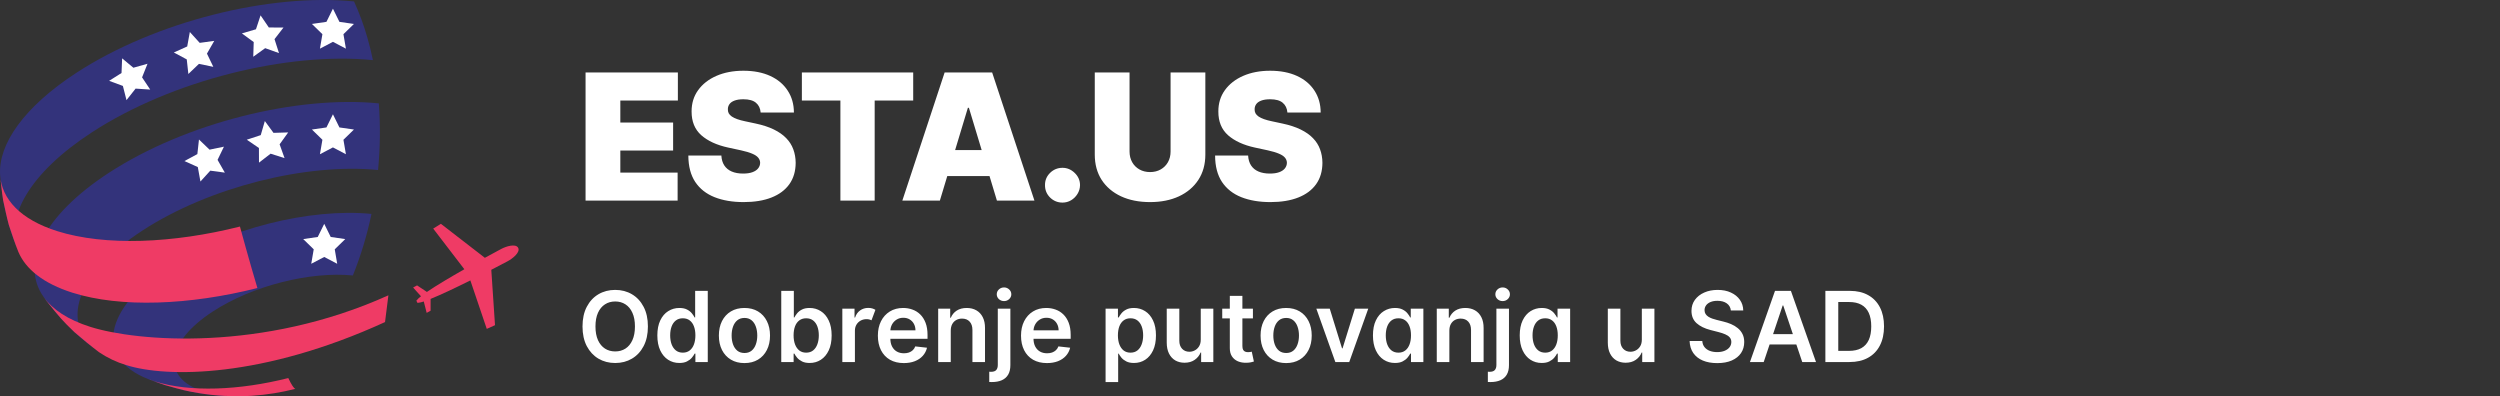 <svg xmlns="http://www.w3.org/2000/svg" width="511" height="81" viewBox="0 0 511 81" fill="none"><rect x="0" y="0" width="511" height="81" fill="#333333" stroke="none"/><path d="M119.688 41V14.818H138.557V20.546H126.795V25.046H137.585V30.773H126.795V35.273H138.506V41H119.688ZM155.476 23C155.407 22.148 155.088 21.483 154.517 21.006C153.954 20.528 153.098 20.29 151.947 20.29C151.214 20.29 150.613 20.379 150.145 20.558C149.684 20.729 149.344 20.963 149.122 21.261C148.9 21.56 148.785 21.901 148.777 22.284C148.76 22.599 148.815 22.885 148.943 23.141C149.079 23.388 149.292 23.614 149.582 23.818C149.872 24.014 150.243 24.193 150.694 24.355C151.146 24.517 151.683 24.662 152.305 24.79L154.453 25.25C155.902 25.557 157.142 25.962 158.173 26.465C159.204 26.967 160.048 27.56 160.704 28.241C161.361 28.915 161.842 29.673 162.149 30.517C162.464 31.361 162.626 32.281 162.635 33.278C162.626 35 162.196 36.457 161.344 37.651C160.491 38.844 159.273 39.751 157.687 40.374C156.111 40.996 154.214 41.307 151.998 41.307C149.723 41.307 147.737 40.97 146.041 40.297C144.354 39.624 143.041 38.588 142.104 37.19C141.175 35.784 140.706 33.986 140.697 31.796H147.447C147.49 32.597 147.69 33.27 148.048 33.815C148.406 34.361 148.909 34.774 149.557 35.055C150.213 35.337 150.993 35.477 151.896 35.477C152.655 35.477 153.29 35.383 153.801 35.196C154.312 35.008 154.7 34.749 154.964 34.416C155.229 34.084 155.365 33.705 155.373 33.278C155.365 32.878 155.233 32.528 154.977 32.23C154.73 31.923 154.321 31.651 153.75 31.412C153.179 31.165 152.407 30.935 151.436 30.722L148.828 30.159C146.51 29.656 144.682 28.817 143.344 27.641C142.014 26.456 141.354 24.841 141.362 22.796C141.354 21.134 141.797 19.68 142.692 18.436C143.595 17.183 144.844 16.207 146.437 15.508C148.04 14.81 149.876 14.46 151.947 14.46C154.061 14.46 155.889 14.814 157.432 15.521C158.974 16.229 160.163 17.226 160.998 18.513C161.842 19.791 162.268 21.287 162.277 23H155.476ZM163.903 20.546V14.818H186.658V20.546H178.783V41H171.778V20.546H163.903ZM192.11 41H184.439L193.081 14.818H202.797L211.439 41H203.769L198.042 22.028H197.837L192.11 41ZM190.678 30.671H205.099V35.989H190.678V30.671ZM217.179 41.409C216.19 41.409 215.342 41.064 214.635 40.374C213.936 39.675 213.591 38.827 213.599 37.83C213.591 36.858 213.936 36.027 214.635 35.337C215.342 34.646 216.19 34.301 217.179 34.301C218.116 34.301 218.943 34.646 219.659 35.337C220.383 36.027 220.75 36.858 220.758 37.83C220.75 38.494 220.575 39.099 220.234 39.645C219.902 40.182 219.467 40.612 218.93 40.936C218.393 41.251 217.809 41.409 217.179 41.409ZM239.265 14.818H246.373V31.591C246.373 33.585 245.896 35.311 244.942 36.769C243.996 38.217 242.675 39.338 240.978 40.131C239.282 40.915 237.314 41.307 235.072 41.307C232.814 41.307 230.836 40.915 229.14 40.131C227.444 39.338 226.123 38.217 225.177 36.769C224.24 35.311 223.771 33.585 223.771 31.591V14.818H230.879V30.977C230.879 31.787 231.058 32.511 231.416 33.151C231.774 33.781 232.268 34.276 232.899 34.633C233.538 34.992 234.263 35.17 235.072 35.17C235.89 35.17 236.615 34.992 237.246 34.633C237.876 34.276 238.371 33.781 238.728 33.151C239.086 32.511 239.265 31.787 239.265 30.977V14.818ZM263.145 23C263.077 22.148 262.757 21.483 262.186 21.006C261.624 20.528 260.767 20.29 259.617 20.29C258.884 20.29 258.283 20.379 257.814 20.558C257.354 20.729 257.013 20.963 256.791 21.261C256.57 21.56 256.455 21.901 256.446 22.284C256.429 22.599 256.485 22.885 256.613 23.141C256.749 23.388 256.962 23.614 257.252 23.818C257.541 24.014 257.912 24.193 258.364 24.355C258.816 24.517 259.353 24.662 259.975 24.79L262.122 25.25C263.571 25.557 264.811 25.962 265.843 26.465C266.874 26.967 267.718 27.56 268.374 28.241C269.03 28.915 269.512 29.673 269.818 30.517C270.134 31.361 270.296 32.281 270.304 33.278C270.296 35 269.865 36.457 269.013 37.651C268.161 38.844 266.942 39.751 265.357 40.374C263.78 40.996 261.884 41.307 259.668 41.307C257.392 41.307 255.407 40.97 253.711 40.297C252.023 39.624 250.711 38.588 249.773 37.19C248.844 35.784 248.375 33.986 248.367 31.796H255.117C255.159 32.597 255.36 33.27 255.718 33.815C256.076 34.361 256.578 34.774 257.226 35.055C257.882 35.337 258.662 35.477 259.566 35.477C260.324 35.477 260.959 35.383 261.47 35.196C261.982 35.008 262.37 34.749 262.634 34.416C262.898 34.084 263.034 33.705 263.043 33.278C263.034 32.878 262.902 32.528 262.647 32.23C262.399 31.923 261.99 31.651 261.419 31.412C260.848 31.165 260.077 30.935 259.105 30.722L256.497 30.159C254.179 29.656 252.351 28.817 251.013 27.641C249.684 26.456 249.023 24.841 249.032 22.796C249.023 21.134 249.466 19.68 250.361 18.436C251.265 17.183 252.513 16.207 254.107 15.508C255.709 14.81 257.546 14.46 259.617 14.46C261.73 14.46 263.559 14.814 265.101 15.521C266.644 16.229 267.833 17.226 268.668 18.513C269.512 19.791 269.938 21.287 269.946 23H263.145Z" fill="white"></path><path d="M132.432 66.727C132.432 68.294 132.138 69.637 131.551 70.754C130.969 71.867 130.173 72.719 129.165 73.311C128.161 73.903 127.022 74.199 125.749 74.199C124.475 74.199 123.334 73.903 122.325 73.311C121.321 72.715 120.526 71.86 119.939 70.747C119.357 69.63 119.065 68.29 119.065 66.727C119.065 65.16 119.357 63.82 119.939 62.707C120.526 61.59 121.321 60.735 122.325 60.144C123.334 59.552 124.475 59.256 125.749 59.256C127.022 59.256 128.161 59.552 129.165 60.144C130.173 60.735 130.969 61.59 131.551 62.707C132.138 63.82 132.432 65.16 132.432 66.727ZM129.783 66.727C129.783 65.624 129.61 64.694 129.264 63.936C128.923 63.174 128.45 62.599 127.844 62.21C127.238 61.817 126.539 61.621 125.749 61.621C124.958 61.621 124.259 61.817 123.653 62.21C123.047 62.599 122.571 63.174 122.226 63.936C121.885 64.694 121.714 65.624 121.714 66.727C121.714 67.831 121.885 68.763 122.226 69.526C122.571 70.283 123.047 70.858 123.653 71.251C124.259 71.64 124.958 71.834 125.749 71.834C126.539 71.834 127.238 71.64 127.844 71.251C128.45 70.858 128.923 70.283 129.264 69.526C129.61 68.763 129.783 67.831 129.783 66.727ZM138.858 74.192C138.001 74.192 137.234 73.972 136.556 73.531C135.879 73.091 135.344 72.452 134.951 71.614C134.558 70.776 134.362 69.758 134.362 68.56C134.362 67.347 134.561 66.325 134.958 65.492C135.361 64.653 135.903 64.021 136.585 63.595C137.267 63.164 138.027 62.949 138.865 62.949C139.504 62.949 140.029 63.058 140.441 63.276C140.853 63.489 141.18 63.747 141.422 64.05C141.663 64.348 141.85 64.63 141.983 64.895H142.089V59.455H144.667V74H142.139V72.281H141.983C141.85 72.546 141.658 72.828 141.407 73.126C141.156 73.42 140.825 73.671 140.413 73.879C140.001 74.088 139.483 74.192 138.858 74.192ZM139.575 72.082C140.119 72.082 140.583 71.936 140.967 71.642C141.35 71.344 141.642 70.93 141.841 70.399C142.039 69.869 142.139 69.251 142.139 68.546C142.139 67.84 142.039 67.227 141.841 66.706C141.646 66.185 141.358 65.78 140.974 65.492C140.595 65.203 140.129 65.058 139.575 65.058C139.002 65.058 138.524 65.207 138.14 65.506C137.757 65.804 137.468 66.216 137.274 66.742C137.08 67.267 136.983 67.868 136.983 68.546C136.983 69.227 137.08 69.836 137.274 70.371C137.473 70.901 137.764 71.32 138.147 71.628C138.536 71.931 139.011 72.082 139.575 72.082ZM152.165 74.213C151.1 74.213 150.177 73.979 149.396 73.51C148.614 73.041 148.008 72.385 147.577 71.543C147.151 70.7 146.938 69.715 146.938 68.588C146.938 67.461 147.151 66.474 147.577 65.626C148.008 64.779 148.614 64.121 149.396 63.652C150.177 63.183 151.1 62.949 152.165 62.949C153.231 62.949 154.154 63.183 154.935 63.652C155.717 64.121 156.32 64.779 156.746 65.626C157.177 66.474 157.393 67.461 157.393 68.588C157.393 69.715 157.177 70.7 156.746 71.543C156.32 72.385 155.717 73.041 154.935 73.51C154.154 73.979 153.231 74.213 152.165 74.213ZM152.18 72.153C152.757 72.153 153.24 71.995 153.629 71.678C154.017 71.356 154.306 70.925 154.495 70.385C154.689 69.845 154.786 69.244 154.786 68.581C154.786 67.913 154.689 67.31 154.495 66.77C154.306 66.225 154.017 65.792 153.629 65.47C153.24 65.148 152.757 64.987 152.18 64.987C151.588 64.987 151.095 65.148 150.702 65.47C150.314 65.792 150.023 66.225 149.829 66.77C149.639 67.31 149.545 67.913 149.545 68.581C149.545 69.244 149.639 69.845 149.829 70.385C150.023 70.925 150.314 71.356 150.702 71.678C151.095 71.995 151.588 72.153 152.18 72.153ZM159.689 74V59.455H162.26V64.895H162.366C162.499 64.63 162.686 64.348 162.927 64.05C163.169 63.747 163.495 63.489 163.907 63.276C164.319 63.058 164.845 62.949 165.484 62.949C166.327 62.949 167.087 63.164 167.764 63.595C168.446 64.021 168.985 64.653 169.383 65.492C169.786 66.325 169.987 67.347 169.987 68.56C169.987 69.758 169.79 70.776 169.397 71.614C169.004 72.452 168.469 73.091 167.792 73.531C167.115 73.972 166.348 74.192 165.491 74.192C164.866 74.192 164.348 74.088 163.936 73.879C163.524 73.671 163.192 73.42 162.941 73.126C162.695 72.828 162.503 72.546 162.366 72.281H162.217V74H159.689ZM162.21 68.546C162.21 69.251 162.309 69.869 162.508 70.399C162.712 70.93 163.003 71.344 163.382 71.642C163.765 71.936 164.229 72.082 164.774 72.082C165.342 72.082 165.818 71.931 166.201 71.628C166.585 71.32 166.874 70.901 167.068 70.371C167.267 69.836 167.366 69.227 167.366 68.546C167.366 67.868 167.269 67.267 167.075 66.742C166.881 66.216 166.592 65.804 166.208 65.506C165.825 65.207 165.347 65.058 164.774 65.058C164.225 65.058 163.758 65.203 163.375 65.492C162.991 65.78 162.7 66.185 162.501 66.706C162.307 67.227 162.21 67.84 162.21 68.546ZM172.173 74V63.091H174.665V64.909H174.779C174.978 64.279 175.319 63.794 175.802 63.453C176.285 63.108 176.841 62.935 177.471 62.935C177.764 62.935 178.034 62.97 178.281 63.041C178.527 63.112 178.745 63.209 178.934 63.332L178.138 65.463C178.001 65.397 177.85 65.342 177.684 65.3C177.518 65.257 177.331 65.236 177.123 65.236C176.678 65.236 176.275 65.335 175.915 65.534C175.556 65.733 175.269 66.01 175.056 66.365C174.848 66.715 174.744 67.123 174.744 67.587V74H172.173ZM184.737 74.213C183.643 74.213 182.698 73.986 181.903 73.531C181.112 73.072 180.504 72.423 180.077 71.585C179.651 70.742 179.438 69.751 179.438 68.609C179.438 67.487 179.651 66.502 180.077 65.655C180.508 64.803 181.11 64.14 181.881 63.666C182.653 63.188 183.56 62.949 184.602 62.949C185.274 62.949 185.908 63.058 186.505 63.276C187.106 63.489 187.637 63.82 188.096 64.27C188.56 64.72 188.924 65.293 189.19 65.989C189.455 66.68 189.587 67.504 189.587 68.46V69.249H180.646V67.516H187.123C187.118 67.023 187.012 66.585 186.803 66.202C186.595 65.813 186.304 65.508 185.93 65.285C185.56 65.063 185.129 64.952 184.637 64.952C184.112 64.952 183.65 65.079 183.252 65.335C182.854 65.586 182.544 65.918 182.322 66.329C182.104 66.737 181.993 67.184 181.988 67.672V69.185C181.988 69.819 182.104 70.364 182.336 70.818C182.568 71.268 182.892 71.614 183.309 71.855C183.726 72.092 184.213 72.21 184.772 72.21C185.146 72.21 185.485 72.158 185.788 72.054C186.091 71.945 186.353 71.787 186.576 71.578C186.799 71.37 186.967 71.112 187.08 70.804L189.481 71.074C189.329 71.708 189.04 72.262 188.614 72.736C188.193 73.204 187.653 73.569 186.995 73.829C186.337 74.085 185.584 74.213 184.737 74.213ZM194.333 67.608V74H191.762V63.091H194.22V64.945H194.348C194.599 64.334 194.999 63.849 195.548 63.489C196.102 63.129 196.786 62.949 197.6 62.949C198.353 62.949 199.009 63.11 199.568 63.432C200.131 63.754 200.567 64.22 200.875 64.831C201.187 65.442 201.341 66.183 201.336 67.054V74H198.765V67.452C198.765 66.722 198.576 66.152 198.197 65.74C197.823 65.328 197.305 65.122 196.642 65.122C196.192 65.122 195.792 65.222 195.441 65.421C195.096 65.615 194.824 65.896 194.625 66.266C194.431 66.635 194.333 67.082 194.333 67.608ZM203.95 63.091H206.521V74.625C206.521 75.411 206.372 76.06 206.074 76.571C205.775 77.082 205.344 77.463 204.781 77.715C204.217 77.965 203.533 78.091 202.728 78.091C202.634 78.091 202.546 78.088 202.466 78.084C202.385 78.084 202.297 78.081 202.203 78.077V75.981C202.274 75.986 202.338 75.989 202.395 75.989C202.451 75.993 202.511 75.996 202.572 75.996C203.065 75.996 203.417 75.875 203.63 75.633C203.843 75.397 203.95 75.049 203.95 74.59V63.091ZM205.228 61.543C204.816 61.543 204.464 61.408 204.17 61.138C203.881 60.863 203.737 60.534 203.737 60.151C203.737 59.762 203.881 59.433 204.17 59.163C204.464 58.889 204.816 58.751 205.228 58.751C205.636 58.751 205.984 58.889 206.272 59.163C206.566 59.433 206.713 59.762 206.713 60.151C206.713 60.534 206.566 60.863 206.272 61.138C205.984 61.408 205.636 61.543 205.228 61.543ZM213.994 74.213C212.901 74.213 211.956 73.986 211.161 73.531C210.37 73.072 209.761 72.423 209.335 71.585C208.909 70.742 208.696 69.751 208.696 68.609C208.696 67.487 208.909 66.502 209.335 65.655C209.766 64.803 210.367 64.14 211.139 63.666C211.911 63.188 212.818 62.949 213.859 62.949C214.532 62.949 215.166 63.058 215.763 63.276C216.364 63.489 216.894 63.82 217.354 64.27C217.818 64.72 218.182 65.293 218.447 65.989C218.713 66.68 218.845 67.504 218.845 68.46V69.249H209.903V67.516H216.381C216.376 67.023 216.269 66.585 216.061 66.202C215.853 65.813 215.562 65.508 215.188 65.285C214.818 65.063 214.387 64.952 213.895 64.952C213.369 64.952 212.908 65.079 212.51 65.335C212.112 65.586 211.802 65.918 211.58 66.329C211.362 66.737 211.25 67.184 211.246 67.672V69.185C211.246 69.819 211.362 70.364 211.594 70.818C211.826 71.268 212.15 71.614 212.567 71.855C212.983 72.092 213.471 72.21 214.03 72.21C214.404 72.21 214.742 72.158 215.045 72.054C215.348 71.945 215.611 71.787 215.834 71.578C216.056 71.37 216.224 71.112 216.338 70.804L218.739 71.074C218.587 71.708 218.298 72.262 217.872 72.736C217.451 73.204 216.911 73.569 216.253 73.829C215.595 74.085 214.842 74.213 213.994 74.213ZM225.981 78.091V63.091H228.51V64.895H228.659C228.791 64.63 228.978 64.348 229.22 64.05C229.461 63.747 229.788 63.489 230.2 63.276C230.612 63.058 231.137 62.949 231.777 62.949C232.619 62.949 233.379 63.164 234.056 63.595C234.738 64.021 235.278 64.653 235.676 65.492C236.078 66.325 236.279 67.347 236.279 68.56C236.279 69.758 236.083 70.776 235.69 71.614C235.297 72.452 234.762 73.091 234.085 73.531C233.408 73.972 232.641 74.192 231.784 74.192C231.159 74.192 230.64 74.088 230.228 73.879C229.816 73.671 229.485 73.42 229.234 73.126C228.988 72.828 228.796 72.546 228.659 72.281H228.552V78.091H225.981ZM228.502 68.546C228.502 69.251 228.602 69.869 228.801 70.399C229.004 70.93 229.296 71.344 229.674 71.642C230.058 71.936 230.522 72.082 231.066 72.082C231.635 72.082 232.11 71.931 232.494 71.628C232.877 71.32 233.166 70.901 233.36 70.371C233.559 69.836 233.659 69.227 233.659 68.546C233.659 67.868 233.562 67.267 233.368 66.742C233.173 66.216 232.885 65.804 232.501 65.506C232.118 65.207 231.639 65.058 231.066 65.058C230.517 65.058 230.051 65.203 229.667 65.492C229.284 65.78 228.993 66.185 228.794 66.706C228.6 67.227 228.502 67.84 228.502 68.546ZM245.434 69.412V63.091H248.005V74H245.512V72.061H245.399C245.153 72.672 244.748 73.171 244.184 73.56C243.626 73.948 242.937 74.142 242.118 74.142C241.403 74.142 240.77 73.983 240.221 73.666C239.677 73.344 239.251 72.878 238.943 72.267C238.635 71.651 238.481 70.908 238.481 70.037V63.091H241.052V69.639C241.052 70.331 241.242 70.88 241.62 71.287C241.999 71.694 242.496 71.898 243.112 71.898C243.491 71.898 243.858 71.805 244.213 71.621C244.568 71.436 244.859 71.162 245.086 70.797C245.318 70.428 245.434 69.966 245.434 69.412ZM256.097 63.091V65.079H249.825V63.091H256.097ZM251.374 60.477H253.945V70.719C253.945 71.064 253.997 71.329 254.101 71.514C254.21 71.694 254.352 71.817 254.527 71.883C254.702 71.95 254.896 71.983 255.109 71.983C255.27 71.983 255.417 71.971 255.55 71.947C255.687 71.924 255.791 71.903 255.862 71.883L256.295 73.894C256.158 73.941 255.962 73.993 255.706 74.05C255.455 74.106 255.147 74.14 254.783 74.149C254.139 74.168 253.559 74.071 253.043 73.858C252.527 73.64 252.117 73.304 251.814 72.849C251.516 72.395 251.369 71.827 251.374 71.145V60.477ZM262.888 74.213C261.823 74.213 260.9 73.979 260.118 73.51C259.337 73.041 258.731 72.385 258.3 71.543C257.874 70.7 257.661 69.715 257.661 68.588C257.661 67.461 257.874 66.474 258.3 65.626C258.731 64.779 259.337 64.121 260.118 63.652C260.9 63.183 261.823 62.949 262.888 62.949C263.953 62.949 264.877 63.183 265.658 63.652C266.439 64.121 267.043 64.779 267.469 65.626C267.9 66.474 268.115 67.461 268.115 68.588C268.115 69.715 267.9 70.7 267.469 71.543C267.043 72.385 266.439 73.041 265.658 73.51C264.877 73.979 263.953 74.213 262.888 74.213ZM262.902 72.153C263.48 72.153 263.963 71.995 264.351 71.678C264.739 71.356 265.028 70.925 265.218 70.385C265.412 69.845 265.509 69.244 265.509 68.581C265.509 67.913 265.412 67.31 265.218 66.77C265.028 66.225 264.739 65.792 264.351 65.47C263.963 65.148 263.48 64.987 262.902 64.987C262.31 64.987 261.818 65.148 261.425 65.47C261.037 65.792 260.746 66.225 260.551 66.77C260.362 67.31 260.267 67.913 260.267 68.581C260.267 69.244 260.362 69.845 260.551 70.385C260.746 70.925 261.037 71.356 261.425 71.678C261.818 71.995 262.31 72.153 262.902 72.153ZM279.671 63.091L275.786 74H272.945L269.06 63.091H271.801L274.309 71.195H274.422L276.936 63.091H279.671ZM285.127 74.192C284.27 74.192 283.503 73.972 282.826 73.531C282.149 73.091 281.614 72.452 281.221 71.614C280.828 70.776 280.631 69.758 280.631 68.56C280.631 67.347 280.83 66.325 281.228 65.492C281.63 64.653 282.173 64.021 282.854 63.595C283.536 63.164 284.296 62.949 285.134 62.949C285.773 62.949 286.299 63.058 286.711 63.276C287.123 63.489 287.45 63.747 287.691 64.05C287.933 64.348 288.12 64.63 288.252 64.895H288.359V63.091H290.937V74H288.408V72.281H288.252C288.12 72.546 287.928 72.828 287.677 73.126C287.426 73.42 287.094 73.671 286.683 73.879C286.271 74.088 285.752 74.192 285.127 74.192ZM285.844 72.082C286.389 72.082 286.853 71.936 287.237 71.642C287.62 71.344 287.911 70.93 288.11 70.399C288.309 69.869 288.408 69.251 288.408 68.546C288.408 67.84 288.309 67.227 288.11 66.706C287.916 66.185 287.627 65.78 287.244 65.492C286.865 65.203 286.398 65.058 285.844 65.058C285.272 65.058 284.793 65.207 284.41 65.506C284.026 65.804 283.737 66.216 283.543 66.742C283.349 67.267 283.252 67.868 283.252 68.546C283.252 69.227 283.349 69.836 283.543 70.371C283.742 70.901 284.033 71.32 284.417 71.628C284.805 71.931 285.281 72.082 285.844 72.082ZM296.248 67.608V74H293.676V63.091H296.134V64.945H296.262C296.513 64.334 296.913 63.849 297.462 63.489C298.016 63.129 298.7 62.949 299.515 62.949C300.267 62.949 300.923 63.11 301.482 63.432C302.045 63.754 302.481 64.22 302.789 64.831C303.101 65.442 303.255 66.183 303.25 67.054V74H300.679V67.452C300.679 66.722 300.49 66.152 300.111 65.74C299.737 65.328 299.219 65.122 298.556 65.122C298.106 65.122 297.706 65.222 297.355 65.421C297.01 65.615 296.738 65.896 296.539 66.266C296.345 66.635 296.248 67.082 296.248 67.608ZM305.864 63.091H308.435V74.625C308.435 75.411 308.286 76.06 307.988 76.571C307.689 77.082 307.258 77.463 306.695 77.715C306.132 77.965 305.447 78.091 304.642 78.091C304.548 78.091 304.46 78.088 304.38 78.084C304.299 78.084 304.212 78.081 304.117 78.077V75.981C304.188 75.986 304.252 75.989 304.309 75.989C304.365 75.993 304.425 75.996 304.486 75.996C304.979 75.996 305.331 75.875 305.544 75.633C305.757 75.397 305.864 75.049 305.864 74.59V63.091ZM307.142 61.543C306.73 61.543 306.378 61.408 306.084 61.138C305.795 60.863 305.651 60.534 305.651 60.151C305.651 59.762 305.795 59.433 306.084 59.163C306.378 58.889 306.73 58.751 307.142 58.751C307.55 58.751 307.898 58.889 308.186 59.163C308.48 59.433 308.627 59.762 308.627 60.151C308.627 60.534 308.48 60.863 308.186 61.138C307.898 61.408 307.55 61.543 307.142 61.543ZM315.127 74.192C314.27 74.192 313.503 73.972 312.826 73.531C312.149 73.091 311.614 72.452 311.221 71.614C310.828 70.776 310.631 69.758 310.631 68.56C310.631 67.347 310.83 66.325 311.228 65.492C311.63 64.653 312.173 64.021 312.854 63.595C313.536 63.164 314.296 62.949 315.134 62.949C315.773 62.949 316.299 63.058 316.711 63.276C317.123 63.489 317.45 63.747 317.691 64.05C317.933 64.348 318.12 64.63 318.252 64.895H318.359V63.091H320.937V74H318.408V72.281H318.252C318.12 72.546 317.928 72.828 317.677 73.126C317.426 73.42 317.094 73.671 316.683 73.879C316.271 74.088 315.752 74.192 315.127 74.192ZM315.844 72.082C316.389 72.082 316.853 71.936 317.237 71.642C317.62 71.344 317.911 70.93 318.11 70.399C318.309 69.869 318.408 69.251 318.408 68.546C318.408 67.84 318.309 67.227 318.11 66.706C317.916 66.185 317.627 65.78 317.244 65.492C316.865 65.203 316.398 65.058 315.844 65.058C315.272 65.058 314.793 65.207 314.41 65.506C314.026 65.804 313.737 66.216 313.543 66.742C313.349 67.267 313.252 67.868 313.252 68.546C313.252 69.227 313.349 69.836 313.543 70.371C313.742 70.901 314.033 71.32 314.417 71.628C314.805 71.931 315.281 72.082 315.844 72.082ZM335.591 69.412V63.091H338.162V74H335.669V72.061H335.555C335.309 72.672 334.904 73.171 334.341 73.56C333.782 73.948 333.093 74.142 332.274 74.142C331.559 74.142 330.927 73.983 330.377 73.666C329.833 73.344 329.407 72.878 329.099 72.267C328.791 71.651 328.637 70.908 328.637 70.037V63.091H331.208V69.639C331.208 70.331 331.398 70.88 331.777 71.287C332.155 71.694 332.653 71.898 333.268 71.898C333.647 71.898 334.014 71.805 334.369 71.621C334.724 71.436 335.015 71.162 335.243 70.797C335.475 70.428 335.591 69.966 335.591 69.412ZM353.785 63.453C353.719 62.833 353.439 62.35 352.947 62.004C352.459 61.659 351.825 61.486 351.043 61.486C350.494 61.486 350.023 61.569 349.63 61.734C349.237 61.9 348.936 62.125 348.728 62.409C348.52 62.693 348.413 63.017 348.408 63.382C348.408 63.685 348.477 63.948 348.614 64.171C348.756 64.393 348.948 64.582 349.19 64.739C349.431 64.89 349.699 65.018 349.992 65.122C350.286 65.226 350.582 65.314 350.88 65.385L352.244 65.726C352.793 65.854 353.321 66.026 353.827 66.244C354.339 66.462 354.796 66.737 355.198 67.068C355.605 67.4 355.927 67.8 356.164 68.269C356.401 68.737 356.519 69.287 356.519 69.916C356.519 70.769 356.301 71.519 355.866 72.168C355.43 72.812 354.8 73.316 353.977 73.68C353.157 74.04 352.165 74.22 351.001 74.22C349.869 74.22 348.887 74.045 348.053 73.695C347.225 73.344 346.576 72.833 346.107 72.16C345.643 71.488 345.392 70.669 345.354 69.703H347.947C347.985 70.21 348.141 70.631 348.415 70.967C348.69 71.303 349.048 71.555 349.488 71.72C349.933 71.886 350.43 71.969 350.979 71.969C351.552 71.969 352.054 71.883 352.485 71.713C352.921 71.538 353.262 71.296 353.508 70.989C353.754 70.676 353.879 70.312 353.884 69.895C353.879 69.516 353.768 69.204 353.55 68.957C353.333 68.706 353.027 68.498 352.634 68.332C352.246 68.162 351.791 68.01 351.271 67.878L349.616 67.452C348.418 67.144 347.471 66.678 346.775 66.053C346.084 65.423 345.738 64.587 345.738 63.545C345.738 62.688 345.97 61.938 346.434 61.294C346.903 60.65 347.54 60.151 348.344 59.795C349.149 59.436 350.061 59.256 351.079 59.256C352.111 59.256 353.015 59.436 353.792 59.795C354.573 60.151 355.186 60.645 355.631 61.28C356.076 61.91 356.306 62.634 356.32 63.453H353.785ZM360.502 74H357.689L362.81 59.455H366.063L371.191 74H368.378L364.493 62.438H364.38L360.502 74ZM360.594 68.297H368.265V70.413H360.594V68.297ZM378.036 74H373.107V59.455H378.135C379.579 59.455 380.82 59.746 381.857 60.328C382.898 60.906 383.698 61.737 384.257 62.821C384.816 63.905 385.095 65.203 385.095 66.713C385.095 68.228 384.813 69.53 384.25 70.619C383.691 71.708 382.884 72.544 381.828 73.126C380.777 73.709 379.513 74 378.036 74ZM375.741 71.72H377.908C378.921 71.72 379.766 71.535 380.443 71.166C381.12 70.792 381.629 70.236 381.97 69.497C382.311 68.754 382.482 67.826 382.482 66.713C382.482 65.6 382.311 64.677 381.97 63.943C381.629 63.205 381.125 62.653 380.457 62.288C379.795 61.919 378.971 61.734 377.986 61.734H375.741V71.72Z" fill="white"></path><g clip-path="url(#clip0_519_460)"><path d="M102.48 50.869C102.299 50.965 100.954 51.674 99.081 52.709V52.677L90.117 45.747L88.546 46.725L94.913 55.032C92.142 56.607 89.207 58.338 87.261 59.671L85.248 58.334L84.442 58.773L86.053 60.561C85.697 60.816 85.376 61.118 85.099 61.459L85.34 61.914C85.778 61.871 86.209 61.773 86.621 61.62L87.209 63.951L88.014 63.512V61.096C90.217 60.21 93.29 58.741 96.141 57.315L99.496 67.225L101.179 66.468L100.422 55.165H100.386C102.279 54.187 103.628 53.47 103.805 53.373C104.731 52.878 106.411 51.581 105.911 50.651C105.412 49.721 103.402 50.377 102.48 50.869Z" fill="#EF3B65"></path><path d="M50.465 80.96C47.711 81.008 47.545 81.012 45.943 80.932C44.125 80.839 42.314 80.644 40.518 80.348C38.235 79.967 35.981 79.429 33.772 78.737C32.709 78.359 31.284 77.883 30.236 77.465C19.387 73.192 21.107 63.11 34.529 54.368C46.337 46.677 63.425 42.485 75.929 43.725C75.038 48.023 73.765 52.233 72.127 56.305C63.481 55.447 51.669 58.346 43.51 63.661C33.845 69.959 32.955 77.263 41.537 79.981C44.356 80.871 47.831 81.157 51.577 80.915L50.465 80.976" fill="#33337B"></path><path d="M15.203 67.865C11.981 64.644 11.578 64.213 9.476 61.463L8.932 60.718C4.1 53.981 8.719 44.14 22.259 35.318C37.997 25.066 60.779 19.477 77.431 21.132C77.769 25.667 77.717 30.224 77.274 34.75C62.72 33.304 42.834 38.185 29.097 47.136C15.36 56.087 12.142 66.271 20.205 71.964C18.662 70.78 16.6 69.198 15.183 67.865" fill="#33337B"></path><path d="M1.808 45.98C1.438 44.466 0.93 42.457 0.641 40.927C0.435 39.381 0.145 37.303 0.024 35.765C-0.378 29.475 4.893 21.865 15.61 14.883C31.795 4.341 55.217 -1.405 72.365 0.294C73.461 2.694 74.374 5.173 75.096 7.711C75.526 9.209 75.901 10.739 76.223 12.289C58.862 10.566 35.146 16.384 18.763 27.059C5.977 35.386 0.842 44.591 3.746 51.465C3.129 49.83 2.272 47.659 1.808 45.98Z" fill="#33337B"></path><path d="M40.67 28.517L42.833 30.59L45.773 29.978L44.468 32.68L45.958 35.285L42.986 34.883L40.968 37.102L40.433 34.15L37.698 32.918L40.34 31.496L40.67 28.517Z" fill="white"></path><path d="M54.133 24.74L55.905 27.156L58.906 27.067L57.154 29.499L58.164 32.322L55.309 31.412L52.937 33.244L52.925 30.248L50.444 28.557L53.296 27.619L54.133 24.74Z" fill="white"></path><path d="M68.052 23.358L69.377 26.048L72.345 26.475L70.198 28.569L70.706 31.525L68.052 30.131L65.394 31.525L65.901 28.569L63.755 26.475L66.723 26.048L68.052 23.358Z" fill="white"></path><path d="M66.272 45.747L67.6 48.437L70.569 48.867L68.422 50.961L68.925 53.917L66.272 52.524L63.618 53.917L64.125 50.961L61.978 48.867L64.947 48.437L66.272 45.747Z" fill="white"></path><path d="M24.961 11.927L27.264 13.844L30.152 13.03L29.04 15.817L30.703 18.309L27.715 18.112L25.855 20.467L25.118 17.564L22.303 16.521L24.84 14.923L24.961 11.927Z" fill="white"></path><path d="M38.802 6.543L40.82 8.762L43.792 8.355L42.302 10.961L43.603 13.662L40.667 13.054L38.5 15.124L38.174 12.144L35.532 10.727L38.267 9.495L38.802 6.543Z" fill="white"></path><path d="M53.26 3.137L54.948 5.617L57.948 5.629L56.111 8.001L57.026 10.856L54.203 9.845L51.766 11.597L51.859 8.597L49.442 6.825L52.318 5.984L53.26 3.137Z" fill="white"></path><path d="M68.052 1.776L69.377 4.466L72.345 4.896L70.198 6.99L70.706 9.946L68.052 8.549L65.394 9.946L65.901 6.99L63.755 4.896L66.723 4.466L68.052 1.776Z" fill="white"></path><path d="M58.922 77.275C48.947 79.788 38.822 80.219 31.674 77.96C31.171 77.799 30.695 77.63 30.236 77.448C31.296 77.851 32.697 78.375 33.772 78.721C37.397 79.744 37.759 79.852 40.518 80.332C42.313 80.633 44.124 80.831 45.942 80.924C48.894 81.012 48.894 81.012 50.465 80.952L51.577 80.891C54.544 80.689 57.486 80.217 60.368 79.482C60.034 79.357 59.562 78.604 58.922 77.267" fill="#EF3B65"></path><path d="M79.388 60.363C53.695 71.98 27.977 69.826 18.453 66.806C13.918 65.373 10.753 63.275 8.933 60.73L9.476 61.475C12.412 65.099 12.718 65.501 15.203 67.877C16.673 69.154 18.674 70.805 20.225 71.976C21.935 73.138 23.814 74.03 25.794 74.622C34.111 77.255 53.695 77.271 78.7 65.832L79.388 60.363Z" fill="#EF3B65"></path><path d="M49.048 46.306C35.375 49.753 21.494 50.333 11.699 47.245C4.197 44.873 0.343 40.725 0.021 35.765C0.182 37.315 0.391 39.389 0.637 40.927C0.967 42.449 1.394 44.478 1.805 45.98C2.352 47.635 3.093 49.846 3.742 51.465C5.248 55.028 8.913 57.964 14.796 59.824C24.711 62.965 38.766 62.365 52.612 58.874C52.209 57.501 51.782 56.055 51.351 54.561C50.578 51.875 49.809 49.113 49.044 46.306" fill="#EF3B65"></path></g><defs><clipPath id="clip0_519_460"><rect width="106" height="81" fill="white"></rect></clipPath></defs></svg>